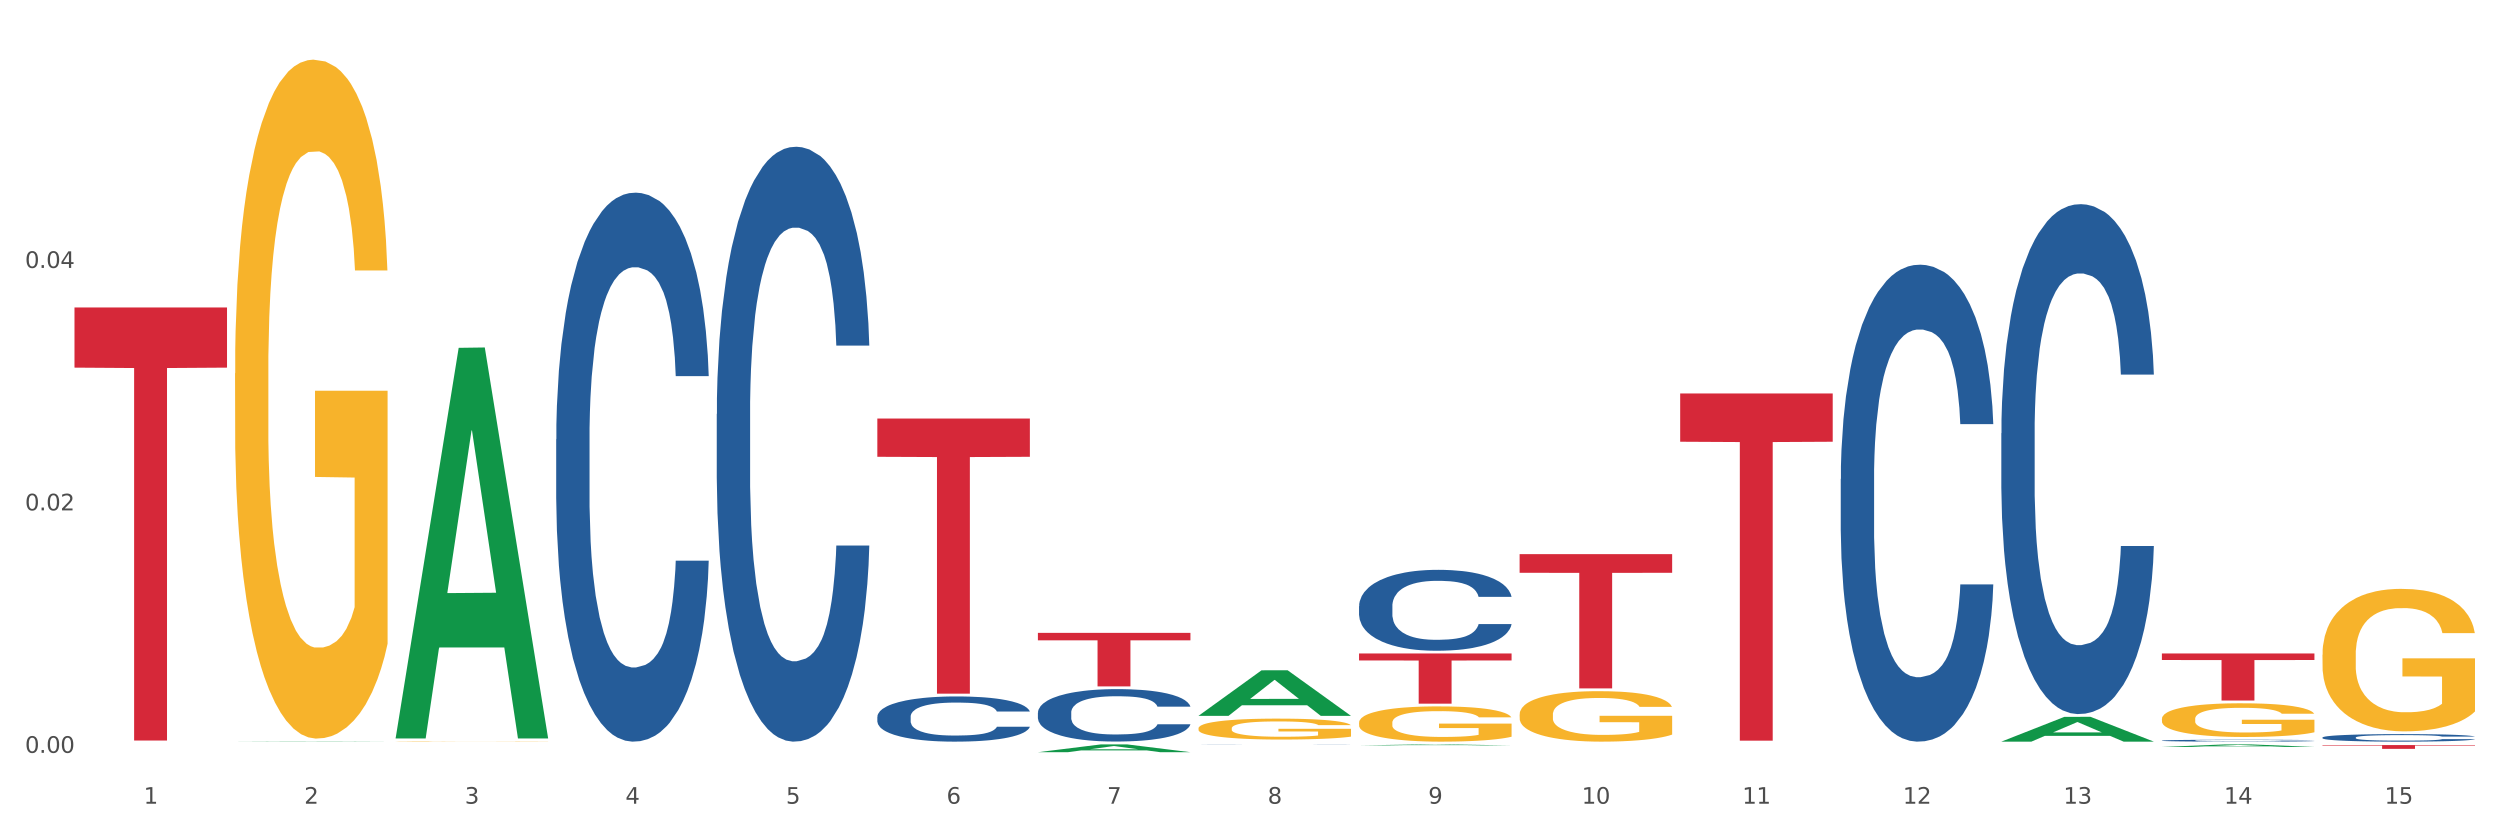 <?xml version="1.0" encoding="utf-8" standalone="no"?>
<!DOCTYPE svg PUBLIC "-//W3C//DTD SVG 1.1//EN"
  "http://www.w3.org/Graphics/SVG/1.1/DTD/svg11.dtd">
<svg xmlns:xlink="http://www.w3.org/1999/xlink" width="1080pt" height="360pt" viewBox="0 0 1080 360" xmlns="http://www.w3.org/2000/svg" version="1.1">
 <rect x="0" y="0" width="1080" height="360" fill="#333333" stroke="none"/>
 <defs>
  <style type="text/css">*{stroke-linejoin: round; stroke-linecap: butt}</style>
 </defs>
 <g id="figure_1">
  <g id="patch_1">
   <path d="M 0 360 
L 1080 360 
L 1080 0 
L 0 0 
z
" style="fill: #ffffff; stroke: #ffffff; stroke-linejoin: miter"/>
  </g>
  <g id="axes_1">
   <g id="matplotlib.axis_1">
    <g id="xtick_1">
     <g id="text_1">
      <!-- 1 -->
      <g style="fill: #4d4d4d" transform="translate(62.07 347.204) scale(0.096 -0.096)">
       <defs>
        <path id="DejaVuSans-31" d="M 794 531 
L 1825 531 
L 1825 4091 
L 703 3866 
L 703 4441 
L 1819 4666 
L 2450 4666 
L 2450 531 
L 3481 531 
L 3481 0 
L 794 0 
L 794 531 
z
" transform="scale(0.016)"/>
       </defs>
       <use xlink:href="#DejaVuSans-31"/>
      </g>
     </g>
    </g>
    <g id="xtick_2">
     <g id="text_2">
      <!-- 2 -->
      <g style="fill: #4d4d4d" transform="translate(131.436 347.204) scale(0.096 -0.096)">
       <defs>
        <path id="DejaVuSans-32" d="M 1228 531 
L 3431 531 
L 3431 0 
L 469 0 
L 469 531 
Q 828 903 1448 1529 
Q 2069 2156 2228 2338 
Q 2531 2678 2651 2914 
Q 2772 3150 2772 3378 
Q 2772 3750 2511 3984 
Q 2250 4219 1831 4219 
Q 1534 4219 1204 4116 
Q 875 4013 500 3803 
L 500 4441 
Q 881 4594 1212 4672 
Q 1544 4750 1819 4750 
Q 2544 4750 2975 4387 
Q 3406 4025 3406 3419 
Q 3406 3131 3298 2873 
Q 3191 2616 2906 2266 
Q 2828 2175 2409 1742 
Q 1991 1309 1228 531 
z
" transform="scale(0.016)"/>
       </defs>
       <use xlink:href="#DejaVuSans-32"/>
      </g>
     </g>
    </g>
    <g id="xtick_3">
     <g id="text_3">
      <!-- 3 -->
      <g style="fill: #4d4d4d" transform="translate(200.802 347.204) scale(0.096 -0.096)">
       <defs>
        <path id="DejaVuSans-33" d="M 2597 2516 
Q 3050 2419 3304 2112 
Q 3559 1806 3559 1356 
Q 3559 666 3084 287 
Q 2609 -91 1734 -91 
Q 1441 -91 1130 -33 
Q 819 25 488 141 
L 488 750 
Q 750 597 1062 519 
Q 1375 441 1716 441 
Q 2309 441 2620 675 
Q 2931 909 2931 1356 
Q 2931 1769 2642 2001 
Q 2353 2234 1838 2234 
L 1294 2234 
L 1294 2753 
L 1863 2753 
Q 2328 2753 2575 2939 
Q 2822 3125 2822 3475 
Q 2822 3834 2567 4026 
Q 2313 4219 1838 4219 
Q 1578 4219 1281 4162 
Q 984 4106 628 3988 
L 628 4550 
Q 988 4650 1302 4700 
Q 1616 4750 1894 4750 
Q 2613 4750 3031 4423 
Q 3450 4097 3450 3541 
Q 3450 3153 3228 2886 
Q 3006 2619 2597 2516 
z
" transform="scale(0.016)"/>
       </defs>
       <use xlink:href="#DejaVuSans-33"/>
      </g>
     </g>
    </g>
    <g id="xtick_4">
     <g id="text_4">
      <!-- 4 -->
      <g style="fill: #4d4d4d" transform="translate(270.169 347.204) scale(0.096 -0.096)">
       <defs>
        <path id="DejaVuSans-34" d="M 2419 4116 
L 825 1625 
L 2419 1625 
L 2419 4116 
z
M 2253 4666 
L 3047 4666 
L 3047 1625 
L 3713 1625 
L 3713 1100 
L 3047 1100 
L 3047 0 
L 2419 0 
L 2419 1100 
L 313 1100 
L 313 1709 
L 2253 4666 
z
" transform="scale(0.016)"/>
       </defs>
       <use xlink:href="#DejaVuSans-34"/>
      </g>
     </g>
    </g>
    <g id="xtick_5">
     <g id="text_5">
      <!-- 5 -->
      <g style="fill: #4d4d4d" transform="translate(339.535 347.204) scale(0.096 -0.096)">
       <defs>
        <path id="DejaVuSans-35" d="M 691 4666 
L 3169 4666 
L 3169 4134 
L 1269 4134 
L 1269 2991 
Q 1406 3038 1543 3061 
Q 1681 3084 1819 3084 
Q 2600 3084 3056 2656 
Q 3513 2228 3513 1497 
Q 3513 744 3044 326 
Q 2575 -91 1722 -91 
Q 1428 -91 1123 -41 
Q 819 9 494 109 
L 494 744 
Q 775 591 1075 516 
Q 1375 441 1709 441 
Q 2250 441 2565 725 
Q 2881 1009 2881 1497 
Q 2881 1984 2565 2268 
Q 2250 2553 1709 2553 
Q 1456 2553 1204 2497 
Q 953 2441 691 2322 
L 691 4666 
z
" transform="scale(0.016)"/>
       </defs>
       <use xlink:href="#DejaVuSans-35"/>
      </g>
     </g>
    </g>
    <g id="xtick_6">
     <g id="text_6">
      <!-- 6 -->
      <g style="fill: #4d4d4d" transform="translate(408.901 347.204) scale(0.096 -0.096)">
       <defs>
        <path id="DejaVuSans-36" d="M 2113 2584 
Q 1688 2584 1439 2293 
Q 1191 2003 1191 1497 
Q 1191 994 1439 701 
Q 1688 409 2113 409 
Q 2538 409 2786 701 
Q 3034 994 3034 1497 
Q 3034 2003 2786 2293 
Q 2538 2584 2113 2584 
z
M 3366 4563 
L 3366 3988 
Q 3128 4100 2886 4159 
Q 2644 4219 2406 4219 
Q 1781 4219 1451 3797 
Q 1122 3375 1075 2522 
Q 1259 2794 1537 2939 
Q 1816 3084 2150 3084 
Q 2853 3084 3261 2657 
Q 3669 2231 3669 1497 
Q 3669 778 3244 343 
Q 2819 -91 2113 -91 
Q 1303 -91 875 529 
Q 447 1150 447 2328 
Q 447 3434 972 4092 
Q 1497 4750 2381 4750 
Q 2619 4750 2861 4703 
Q 3103 4656 3366 4563 
z
" transform="scale(0.016)"/>
       </defs>
       <use xlink:href="#DejaVuSans-36"/>
      </g>
     </g>
    </g>
    <g id="xtick_7">
     <g id="text_7">
      <!-- 7 -->
      <g style="fill: #4d4d4d" transform="translate(478.267 347.204) scale(0.096 -0.096)">
       <defs>
        <path id="DejaVuSans-37" d="M 525 4666 
L 3525 4666 
L 3525 4397 
L 1831 0 
L 1172 0 
L 2766 4134 
L 525 4134 
L 525 4666 
z
" transform="scale(0.016)"/>
       </defs>
       <use xlink:href="#DejaVuSans-37"/>
      </g>
     </g>
    </g>
    <g id="xtick_8">
     <g id="text_8">
      <!-- 8 -->
      <g style="fill: #4d4d4d" transform="translate(547.634 347.204) scale(0.096 -0.096)">
       <defs>
        <path id="DejaVuSans-38" d="M 2034 2216 
Q 1584 2216 1326 1975 
Q 1069 1734 1069 1313 
Q 1069 891 1326 650 
Q 1584 409 2034 409 
Q 2484 409 2743 651 
Q 3003 894 3003 1313 
Q 3003 1734 2745 1975 
Q 2488 2216 2034 2216 
z
M 1403 2484 
Q 997 2584 770 2862 
Q 544 3141 544 3541 
Q 544 4100 942 4425 
Q 1341 4750 2034 4750 
Q 2731 4750 3128 4425 
Q 3525 4100 3525 3541 
Q 3525 3141 3298 2862 
Q 3072 2584 2669 2484 
Q 3125 2378 3379 2068 
Q 3634 1759 3634 1313 
Q 3634 634 3220 271 
Q 2806 -91 2034 -91 
Q 1263 -91 848 271 
Q 434 634 434 1313 
Q 434 1759 690 2068 
Q 947 2378 1403 2484 
z
M 1172 3481 
Q 1172 3119 1398 2916 
Q 1625 2713 2034 2713 
Q 2441 2713 2670 2916 
Q 2900 3119 2900 3481 
Q 2900 3844 2670 4047 
Q 2441 4250 2034 4250 
Q 1625 4250 1398 4047 
Q 1172 3844 1172 3481 
z
" transform="scale(0.016)"/>
       </defs>
       <use xlink:href="#DejaVuSans-38"/>
      </g>
     </g>
    </g>
    <g id="xtick_9">
     <g id="text_9">
      <!-- 9 -->
      <g style="fill: #4d4d4d" transform="translate(617 347.204) scale(0.096 -0.096)">
       <defs>
        <path id="DejaVuSans-39" d="M 703 97 
L 703 672 
Q 941 559 1184 500 
Q 1428 441 1663 441 
Q 2288 441 2617 861 
Q 2947 1281 2994 2138 
Q 2813 1869 2534 1725 
Q 2256 1581 1919 1581 
Q 1219 1581 811 2004 
Q 403 2428 403 3163 
Q 403 3881 828 4315 
Q 1253 4750 1959 4750 
Q 2769 4750 3195 4129 
Q 3622 3509 3622 2328 
Q 3622 1225 3098 567 
Q 2575 -91 1691 -91 
Q 1453 -91 1209 -44 
Q 966 3 703 97 
z
M 1959 2075 
Q 2384 2075 2632 2365 
Q 2881 2656 2881 3163 
Q 2881 3666 2632 3958 
Q 2384 4250 1959 4250 
Q 1534 4250 1286 3958 
Q 1038 3666 1038 3163 
Q 1038 2656 1286 2365 
Q 1534 2075 1959 2075 
z
" transform="scale(0.016)"/>
       </defs>
       <use xlink:href="#DejaVuSans-39"/>
      </g>
     </g>
    </g>
    <g id="xtick_10">
     <g id="text_10">
      <!-- 10 -->
      <g style="fill: #4d4d4d" transform="translate(683.312 347.204) scale(0.096 -0.096)">
       <defs>
        <path id="DejaVuSans-30" d="M 2034 4250 
Q 1547 4250 1301 3770 
Q 1056 3291 1056 2328 
Q 1056 1369 1301 889 
Q 1547 409 2034 409 
Q 2525 409 2770 889 
Q 3016 1369 3016 2328 
Q 3016 3291 2770 3770 
Q 2525 4250 2034 4250 
z
M 2034 4750 
Q 2819 4750 3233 4129 
Q 3647 3509 3647 2328 
Q 3647 1150 3233 529 
Q 2819 -91 2034 -91 
Q 1250 -91 836 529 
Q 422 1150 422 2328 
Q 422 3509 836 4129 
Q 1250 4750 2034 4750 
z
" transform="scale(0.016)"/>
       </defs>
       <use xlink:href="#DejaVuSans-31"/>
       <use xlink:href="#DejaVuSans-30" transform="translate(63.623 0)"/>
      </g>
     </g>
    </g>
    <g id="xtick_11">
     <g id="text_11">
      <!-- 11 -->
      <g style="fill: #4d4d4d" transform="translate(752.678 347.204) scale(0.096 -0.096)">
       <use xlink:href="#DejaVuSans-31"/>
       <use xlink:href="#DejaVuSans-31" transform="translate(63.623 0)"/>
      </g>
     </g>
    </g>
    <g id="xtick_12">
     <g id="text_12">
      <!-- 12 -->
      <g style="fill: #4d4d4d" transform="translate(822.044 347.204) scale(0.096 -0.096)">
       <use xlink:href="#DejaVuSans-31"/>
       <use xlink:href="#DejaVuSans-32" transform="translate(63.623 0)"/>
      </g>
     </g>
    </g>
    <g id="xtick_13">
     <g id="text_13">
      <!-- 13 -->
      <g style="fill: #4d4d4d" transform="translate(891.411 347.204) scale(0.096 -0.096)">
       <use xlink:href="#DejaVuSans-31"/>
       <use xlink:href="#DejaVuSans-33" transform="translate(63.623 0)"/>
      </g>
     </g>
    </g>
    <g id="xtick_14">
     <g id="text_14">
      <!-- 14 -->
      <g style="fill: #4d4d4d" transform="translate(960.777 347.204) scale(0.096 -0.096)">
       <use xlink:href="#DejaVuSans-31"/>
       <use xlink:href="#DejaVuSans-34" transform="translate(63.623 0)"/>
      </g>
     </g>
    </g>
    <g id="xtick_15">
     <g id="text_15">
      <!-- 15 -->
      <g style="fill: #4d4d4d" transform="translate(1030.143 347.204) scale(0.096 -0.096)">
       <use xlink:href="#DejaVuSans-31"/>
       <use xlink:href="#DejaVuSans-35" transform="translate(63.623 0)"/>
      </g>
     </g>
    </g>
    <g id="xtick_16"/>
    <g id="xtick_17"/>
    <g id="xtick_18"/>
    <g id="xtick_19"/>
    <g id="xtick_20"/>
    <g id="xtick_21"/>
    <g id="xtick_22"/>
    <g id="xtick_23"/>
    <g id="xtick_24"/>
    <g id="xtick_25"/>
    <g id="xtick_26"/>
    <g id="xtick_27"/>
    <g id="xtick_28"/>
    <g id="xtick_29"/>
   </g>
   <g id="matplotlib.axis_2">
    <g id="ytick_1">
     <g id="text_16">
      <!-- 0.00 -->
      <g style="fill: #4d4d4d" transform="translate(10.8 325.223) scale(0.096 -0.096)">
       <defs>
        <path id="DejaVuSans-2e" d="M 684 794 
L 1344 794 
L 1344 0 
L 684 0 
L 684 794 
z
" transform="scale(0.016)"/>
       </defs>
       <use xlink:href="#DejaVuSans-30"/>
       <use xlink:href="#DejaVuSans-2e" transform="translate(63.623 0)"/>
       <use xlink:href="#DejaVuSans-30" transform="translate(95.41 0)"/>
       <use xlink:href="#DejaVuSans-30" transform="translate(159.033 0)"/>
      </g>
     </g>
    </g>
    <g id="ytick_2">
     <g id="text_17">
      <!-- 0.02 -->
      <g style="fill: #4d4d4d" transform="translate(10.8 220.484) scale(0.096 -0.096)">
       <use xlink:href="#DejaVuSans-30"/>
       <use xlink:href="#DejaVuSans-2e" transform="translate(63.623 0)"/>
       <use xlink:href="#DejaVuSans-30" transform="translate(95.41 0)"/>
       <use xlink:href="#DejaVuSans-32" transform="translate(159.033 0)"/>
      </g>
     </g>
    </g>
    <g id="ytick_3">
     <g id="text_18">
      <!-- 0.04 -->
      <g style="fill: #4d4d4d" transform="translate(10.8 115.745) scale(0.096 -0.096)">
       <use xlink:href="#DejaVuSans-30"/>
       <use xlink:href="#DejaVuSans-2e" transform="translate(63.623 0)"/>
       <use xlink:href="#DejaVuSans-30" transform="translate(95.41 0)"/>
       <use xlink:href="#DejaVuSans-34" transform="translate(159.033 0)"/>
      </g>
     </g>
    </g>
    <g id="ytick_4"/>
    <g id="ytick_5"/>
    <g id="ytick_6"/>
   </g>
   <g id="PolyCollection_1">
    <path d="M 101.541 320.393 
L 101.609 320.392 
L 128.784 320.26 
L 140.061 320.26 
L 167.439 320.393 
L 154.395 320.393 
L 148.485 320.362 
L 120.427 320.362 
L 120.224 320.362 
L 114.517 320.393 
L 101.541 320.393 
L 101.541 320.393 
L 123.96 320.343 
L 144.952 320.343 
L 134.558 320.288 
L 134.422 320.288 
L 134.286 320.288 
L 123.892 320.343 
L 123.96 320.343 
L 101.541 320.393 
z
" clip-path="url(#pc3a97c77c7)" style="fill: #109648"/>
    <path d="M 933.936 282.302 
L 999.834 282.302 
L 999.834 285.128 
L 973.912 285.147 
L 973.912 302.634 
L 959.702 302.634 
L 959.702 285.147 
L 933.936 285.128 
L 933.936 282.322 
L 933.936 282.302 
z
" clip-path="url(#pc3a97c77c7)" style="fill: #d62839"/>
    <path d="M 725.837 169.987 
L 791.735 169.987 
L 791.735 190.829 
L 765.813 190.97 
L 765.813 319.971 
L 751.603 319.971 
L 751.603 190.97 
L 725.837 190.829 
L 725.837 170.127 
L 725.837 169.987 
z
" clip-path="url(#pc3a97c77c7)" style="fill: #d62839"/>
    <path d="M 656.471 239.373 
L 722.369 239.373 
L 722.369 247.437 
L 696.447 247.492 
L 696.447 297.402 
L 682.237 297.402 
L 682.237 247.492 
L 656.471 247.437 
L 656.471 239.428 
L 656.471 239.373 
z
" clip-path="url(#pc3a97c77c7)" style="fill: #d62839"/>
    <path d="M 587.105 282.308 
L 653.003 282.308 
L 653.003 285.32 
L 627.081 285.341 
L 627.081 303.982 
L 612.871 303.982 
L 612.871 285.341 
L 587.105 285.32 
L 587.105 282.329 
L 587.105 282.308 
z
" clip-path="url(#pc3a97c77c7)" style="fill: #d62839"/>
    <path d="M 448.372 273.399 
L 514.27 273.399 
L 514.27 276.611 
L 488.348 276.633 
L 488.348 296.515 
L 474.138 296.515 
L 474.138 276.633 
L 448.372 276.611 
L 448.372 273.421 
L 448.372 273.399 
z
" clip-path="url(#pc3a97c77c7)" style="fill: #d62839"/>
    <path d="M 379.006 180.819 
L 444.904 180.819 
L 444.904 197.336 
L 418.982 197.447 
L 418.982 299.676 
L 404.772 299.676 
L 404.772 197.447 
L 379.006 197.336 
L 379.006 180.93 
L 379.006 180.819 
z
" clip-path="url(#pc3a97c77c7)" style="fill: #d62839"/>
    <path d="M 240.274 189.788 
L 240.352 189.571 
L 240.352 183.507 
L 240.585 175.276 
L 241.442 160.115 
L 242.533 148.635 
L 244.402 135.207 
L 245.415 129.575 
L 246.739 123.294 
L 249.465 113.114 
L 252.581 104.451 
L 254.762 99.686 
L 256.398 96.653 
L 260.059 91.239 
L 262.162 88.856 
L 264.343 86.907 
L 266.212 85.607 
L 269.328 84.091 
L 271.821 83.441 
L 274.703 83.225 
L 277.117 83.441 
L 280.311 84.308 
L 284.985 86.907 
L 286.776 88.423 
L 289.191 91.022 
L 291.683 94.487 
L 293.709 97.953 
L 296.045 102.935 
L 298.46 109.432 
L 300.797 117.663 
L 302.433 125.244 
L 303.757 133.257 
L 304.925 143.004 
L 305.782 153.617 
L 306.172 162.497 
L 291.917 162.497 
L 291.528 154.483 
L 290.749 145.82 
L 289.97 139.972 
L 289.113 135.207 
L 287.789 129.792 
L 286.62 126.326 
L 284.673 122.211 
L 282.881 119.612 
L 281.401 118.096 
L 279.61 116.796 
L 275.793 115.497 
L 273.067 115.497 
L 271.353 115.93 
L 269.25 117.013 
L 267.458 118.529 
L 265.355 121.128 
L 263.72 123.944 
L 262.084 127.626 
L 261.149 130.225 
L 259.747 134.99 
L 258.812 138.889 
L 257.566 145.603 
L 256.865 150.368 
L 255.619 162.714 
L 255.073 171.811 
L 254.84 178.092 
L 254.684 185.023 
L 254.684 218.811 
L 255.151 233.973 
L 255.541 240.47 
L 256.164 247.835 
L 257.332 257.365 
L 259.046 266.678 
L 260.838 273.392 
L 262.318 277.508 
L 263.72 280.54 
L 265.122 282.922 
L 266.835 285.088 
L 268.237 286.388 
L 270.341 287.687 
L 272.833 288.337 
L 274.78 288.337 
L 278.753 287.254 
L 280.545 286.171 
L 282.258 284.655 
L 284.128 282.273 
L 285.608 279.674 
L 286.465 277.724 
L 287.867 273.609 
L 288.957 269.277 
L 289.892 264.296 
L 290.515 259.964 
L 291.216 253.466 
L 291.761 246.102 
L 291.917 242.203 
L 306.172 242.203 
L 305.86 250 
L 305.315 257.581 
L 304.224 267.761 
L 303.367 273.609 
L 302.043 280.757 
L 300.641 286.821 
L 298.694 293.535 
L 296.902 298.517 
L 295.033 302.849 
L 293.008 306.748 
L 289.347 312.162 
L 288.022 313.678 
L 285.218 316.278 
L 283.037 317.794 
L 279.844 319.31 
L 276.572 320.176 
L 273.145 320.393 
L 270.107 319.96 
L 266.757 318.66 
L 264.654 317.361 
L 262.318 315.411 
L 259.591 312.379 
L 257.021 308.697 
L 254.606 304.365 
L 252.347 299.383 
L 250.244 293.752 
L 247.518 284.439 
L 245.493 275.342 
L 244.013 266.895 
L 243 259.747 
L 241.987 250.65 
L 241.442 244.369 
L 240.585 229.208 
L 240.274 215.129 
L 240.274 189.788 
z
" clip-path="url(#pc3a97c77c7)" style="fill: #255c99"/>
    <path d="M 309.64 178.869 
L 309.718 178.634 
L 309.718 172.062 
L 309.951 163.144 
L 310.808 146.715 
L 311.899 134.276 
L 313.768 119.724 
L 314.781 113.622 
L 316.105 106.816 
L 318.831 95.785 
L 321.947 86.397 
L 324.128 81.233 
L 325.764 77.948 
L 329.425 72.08 
L 331.528 69.498 
L 333.709 67.386 
L 335.578 65.978 
L 338.694 64.335 
L 341.187 63.631 
L 344.069 63.396 
L 346.484 63.631 
L 349.677 64.57 
L 354.351 67.386 
L 356.142 69.029 
L 358.557 71.845 
L 361.05 75.601 
L 363.075 79.356 
L 365.412 84.754 
L 367.826 91.795 
L 370.163 100.714 
L 371.799 108.928 
L 373.123 117.612 
L 374.291 128.173 
L 375.148 139.674 
L 375.538 149.296 
L 361.283 149.296 
L 360.894 140.613 
L 360.115 131.225 
L 359.336 124.888 
L 358.479 119.724 
L 357.155 113.857 
L 355.987 110.102 
L 354.039 105.642 
L 352.248 102.826 
L 350.768 101.183 
L 348.976 99.775 
L 345.159 98.367 
L 342.433 98.367 
L 340.719 98.836 
L 338.616 100.009 
L 336.825 101.652 
L 334.722 104.469 
L 333.086 107.52 
L 331.45 111.51 
L 330.515 114.326 
L 329.113 119.49 
L 328.179 123.714 
L 326.932 130.99 
L 326.231 136.153 
L 324.985 149.531 
L 324.44 159.389 
L 324.206 166.195 
L 324.05 173.705 
L 324.05 210.319 
L 324.518 226.748 
L 324.907 233.789 
L 325.53 241.768 
L 326.699 252.095 
L 328.412 262.187 
L 330.204 269.463 
L 331.684 273.922 
L 333.086 277.208 
L 334.488 279.79 
L 336.202 282.137 
L 337.604 283.545 
L 339.707 284.953 
L 342.199 285.657 
L 344.147 285.657 
L 348.119 284.484 
L 349.911 283.31 
L 351.624 281.667 
L 353.494 279.086 
L 354.974 276.269 
L 355.831 274.157 
L 357.233 269.698 
L 358.323 265.004 
L 359.258 259.606 
L 359.881 254.912 
L 360.582 247.871 
L 361.127 239.891 
L 361.283 235.666 
L 375.538 235.666 
L 375.226 244.115 
L 374.681 252.33 
L 373.59 263.361 
L 372.734 269.698 
L 371.409 277.443 
L 370.007 284.014 
L 368.06 291.29 
L 366.268 296.688 
L 364.399 301.382 
L 362.374 305.607 
L 358.713 311.474 
L 357.389 313.117 
L 354.584 315.934 
L 352.403 317.576 
L 349.21 319.219 
L 345.938 320.158 
L 342.511 320.393 
L 339.473 319.923 
L 336.124 318.515 
L 334.021 317.107 
L 331.684 314.995 
L 328.957 311.709 
L 326.387 307.719 
L 323.972 303.025 
L 321.713 297.627 
L 319.61 291.525 
L 316.884 281.433 
L 314.859 271.575 
L 313.379 262.422 
L 312.366 254.677 
L 311.354 244.819 
L 310.808 238.013 
L 309.951 221.584 
L 309.64 206.329 
L 309.64 178.869 
z
" clip-path="url(#pc3a97c77c7)" style="fill: #255c99"/>
    <path d="M 379.006 309.636 
L 379.084 309.618 
L 379.084 309.119 
L 379.318 308.441 
L 380.175 307.192 
L 381.265 306.247 
L 383.134 305.141 
L 384.147 304.677 
L 385.471 304.16 
L 388.198 303.321 
L 391.313 302.608 
L 393.494 302.215 
L 395.13 301.966 
L 398.791 301.52 
L 400.894 301.323 
L 403.075 301.163 
L 404.945 301.056 
L 408.06 300.931 
L 410.553 300.878 
L 413.435 300.86 
L 415.85 300.878 
L 419.043 300.949 
L 423.717 301.163 
L 425.509 301.288 
L 427.923 301.502 
L 430.416 301.787 
L 432.441 302.073 
L 434.778 302.483 
L 437.193 303.018 
L 439.529 303.696 
L 441.165 304.32 
L 442.489 304.98 
L 443.658 305.783 
L 444.515 306.657 
L 444.904 307.389 
L 430.65 307.389 
L 430.26 306.729 
L 429.481 306.015 
L 428.702 305.533 
L 427.845 305.141 
L 426.521 304.695 
L 425.353 304.41 
L 423.405 304.071 
L 421.614 303.857 
L 420.134 303.732 
L 418.342 303.625 
L 414.526 303.518 
L 411.799 303.518 
L 410.086 303.553 
L 407.982 303.643 
L 406.191 303.767 
L 404.088 303.981 
L 402.452 304.213 
L 400.816 304.517 
L 399.882 304.731 
L 398.479 305.123 
L 397.545 305.444 
L 396.298 305.997 
L 395.597 306.39 
L 394.351 307.406 
L 393.806 308.156 
L 393.572 308.673 
L 393.416 309.244 
L 393.416 312.027 
L 393.884 313.275 
L 394.273 313.81 
L 394.896 314.417 
L 396.065 315.202 
L 397.778 315.969 
L 399.57 316.522 
L 401.05 316.861 
L 402.452 317.111 
L 403.854 317.307 
L 405.568 317.485 
L 406.97 317.592 
L 409.073 317.699 
L 411.566 317.753 
L 413.513 317.753 
L 417.485 317.664 
L 419.277 317.574 
L 420.991 317.449 
L 422.86 317.253 
L 424.34 317.039 
L 425.197 316.879 
L 426.599 316.54 
L 427.69 316.183 
L 428.624 315.773 
L 429.247 315.416 
L 429.948 314.881 
L 430.494 314.274 
L 430.65 313.953 
L 444.904 313.953 
L 444.592 314.595 
L 444.047 315.22 
L 442.957 316.058 
L 442.1 316.54 
L 440.776 317.128 
L 439.374 317.628 
L 437.426 318.181 
L 435.635 318.591 
L 433.765 318.948 
L 431.74 319.269 
L 428.079 319.715 
L 426.755 319.84 
L 423.951 320.054 
L 421.77 320.179 
L 418.576 320.304 
L 415.304 320.375 
L 411.877 320.393 
L 408.839 320.357 
L 405.49 320.25 
L 403.387 320.143 
L 401.05 319.983 
L 398.324 319.733 
L 395.753 319.43 
L 393.339 319.073 
L 391.08 318.663 
L 388.976 318.199 
L 386.25 317.432 
L 384.225 316.682 
L 382.745 315.987 
L 381.732 315.398 
L 380.72 314.649 
L 380.175 314.132 
L 379.318 312.883 
L 379.006 311.723 
L 379.006 309.636 
z
" clip-path="url(#pc3a97c77c7)" style="fill: #255c99"/>
    <path d="M 101.541 161.301 
L 101.619 161.033 
L 101.619 151.39 
L 101.775 143.086 
L 102.553 122.996 
L 103.72 106.388 
L 104.575 97.548 
L 105.431 90.316 
L 106.443 83.084 
L 107.688 75.583 
L 109.944 64.601 
L 111.344 58.975 
L 113.056 53.082 
L 116.168 44.51 
L 118.424 39.689 
L 120.758 35.671 
L 124.57 30.849 
L 127.06 28.706 
L 129.705 27.099 
L 132.895 26.027 
L 135.307 25.759 
L 140.598 26.563 
L 145.11 28.974 
L 147.289 30.849 
L 150.089 34.063 
L 151.568 36.206 
L 153.979 40.492 
L 156.469 46.118 
L 158.181 50.939 
L 160.748 60.047 
L 162.693 69.154 
L 164.483 80.405 
L 165.416 88.173 
L 166.117 95.406 
L 166.739 103.709 
L 167.361 116.835 
L 153.357 116.835 
L 152.812 107.46 
L 151.957 98.62 
L 150.712 90.048 
L 149.623 84.691 
L 147.755 77.994 
L 146.044 73.708 
L 144.254 70.494 
L 142.076 67.815 
L 140.364 66.476 
L 137.952 65.404 
L 133.206 65.672 
L 130.017 67.815 
L 127.838 70.494 
L 126.438 72.904 
L 125.193 75.583 
L 123.792 79.333 
L 122.159 84.959 
L 120.992 90.048 
L 119.825 96.477 
L 118.891 102.906 
L 118.035 110.406 
L 117.335 118.442 
L 116.79 126.746 
L 116.324 136.925 
L 115.935 153.801 
L 115.935 190.499 
L 116.09 198.803 
L 116.479 209.786 
L 116.946 218.09 
L 117.724 228.001 
L 118.424 234.698 
L 119.747 244.341 
L 121.225 252.377 
L 122.392 257.466 
L 123.559 261.752 
L 125.582 267.645 
L 127.838 272.467 
L 129.783 275.414 
L 132.428 278.092 
L 134.218 279.164 
L 135.774 279.7 
L 139.586 279.7 
L 142.309 278.896 
L 145.343 277.021 
L 147.678 274.61 
L 149.623 271.663 
L 151.801 266.842 
L 153.201 262.288 
L 153.201 206.303 
L 136.085 206.036 
L 136.085 168.802 
L 167.439 168.802 
L 167.439 278.092 
L 166.117 283.718 
L 164.638 288.807 
L 163.082 293.361 
L 160.748 298.986 
L 157.947 304.344 
L 155.458 308.094 
L 152.812 311.308 
L 149.7 314.255 
L 145.655 316.933 
L 143.165 318.005 
L 140.053 318.808 
L 136.396 319.076 
L 133.206 318.541 
L 130.094 317.201 
L 126.827 314.79 
L 123.637 311.308 
L 121.225 307.826 
L 118.813 303.54 
L 116.246 297.915 
L 114.223 292.557 
L 112.667 287.736 
L 110.955 281.575 
L 109.088 273.539 
L 107.688 266.306 
L 106.443 258.806 
L 105.12 249.162 
L 104.186 240.859 
L 103.253 230.412 
L 102.708 222.643 
L 102.086 210.589 
L 101.619 193.714 
L 101.541 161.301 
z
" clip-path="url(#pc3a97c77c7)" style="fill: #f7b32b"/>
    <path d="M 1003.302 318.596 
L 1003.38 318.593 
L 1003.38 318.51 
L 1003.614 318.397 
L 1004.47 318.188 
L 1005.561 318.03 
L 1007.43 317.845 
L 1008.443 317.768 
L 1009.767 317.681 
L 1012.494 317.541 
L 1015.609 317.422 
L 1017.79 317.357 
L 1019.426 317.315 
L 1023.087 317.24 
L 1025.19 317.208 
L 1027.371 317.181 
L 1029.241 317.163 
L 1032.356 317.142 
L 1034.849 317.133 
L 1037.731 317.13 
L 1040.146 317.133 
L 1043.339 317.145 
L 1048.013 317.181 
L 1049.805 317.202 
L 1052.219 317.237 
L 1054.712 317.285 
L 1056.737 317.333 
L 1059.074 317.401 
L 1061.489 317.491 
L 1063.825 317.604 
L 1065.461 317.708 
L 1066.785 317.818 
L 1067.954 317.953 
L 1068.811 318.099 
L 1069.2 318.221 
L 1054.945 318.221 
L 1054.556 318.11 
L 1053.777 317.991 
L 1052.998 317.911 
L 1052.141 317.845 
L 1050.817 317.771 
L 1049.649 317.723 
L 1047.701 317.667 
L 1045.91 317.631 
L 1044.43 317.61 
L 1042.638 317.592 
L 1038.822 317.574 
L 1036.095 317.574 
L 1034.382 317.58 
L 1032.278 317.595 
L 1030.487 317.616 
L 1028.384 317.652 
L 1026.748 317.69 
L 1025.112 317.741 
L 1024.178 317.777 
L 1022.775 317.842 
L 1021.841 317.896 
L 1020.594 317.988 
L 1019.893 318.054 
L 1018.647 318.224 
L 1018.102 318.349 
L 1017.868 318.435 
L 1017.712 318.531 
L 1017.712 318.995 
L 1018.18 319.204 
L 1018.569 319.293 
L 1019.192 319.395 
L 1020.361 319.526 
L 1022.074 319.654 
L 1023.866 319.746 
L 1025.346 319.803 
L 1026.748 319.845 
L 1028.15 319.877 
L 1029.864 319.907 
L 1031.266 319.925 
L 1033.369 319.943 
L 1035.862 319.952 
L 1037.809 319.952 
L 1041.781 319.937 
L 1043.573 319.922 
L 1045.287 319.901 
L 1047.156 319.868 
L 1048.636 319.833 
L 1049.493 319.806 
L 1050.895 319.749 
L 1051.986 319.69 
L 1052.92 319.621 
L 1053.543 319.562 
L 1054.244 319.472 
L 1054.79 319.371 
L 1054.945 319.317 
L 1069.2 319.317 
L 1068.888 319.424 
L 1068.343 319.529 
L 1067.253 319.669 
L 1066.396 319.749 
L 1065.072 319.848 
L 1063.67 319.931 
L 1061.722 320.023 
L 1059.931 320.092 
L 1058.061 320.151 
L 1056.036 320.205 
L 1052.375 320.28 
L 1051.051 320.3 
L 1048.247 320.336 
L 1046.066 320.357 
L 1042.872 320.378 
L 1039.6 320.39 
L 1036.173 320.393 
L 1033.135 320.387 
L 1029.786 320.369 
L 1027.683 320.351 
L 1025.346 320.324 
L 1022.62 320.283 
L 1020.049 320.232 
L 1017.634 320.172 
L 1015.376 320.104 
L 1013.272 320.026 
L 1010.546 319.898 
L 1008.521 319.773 
L 1007.041 319.657 
L 1006.028 319.559 
L 1005.016 319.433 
L 1004.47 319.347 
L 1003.614 319.138 
L 1003.302 318.945 
L 1003.302 318.596 
z
" clip-path="url(#pc3a97c77c7)" style="fill: #255c99"/>
    <path d="M 933.936 319.936 
L 934.014 319.935 
L 934.014 319.914 
L 934.247 319.885 
L 935.104 319.832 
L 936.195 319.791 
L 938.064 319.744 
L 939.077 319.725 
L 940.401 319.703 
L 943.127 319.667 
L 946.243 319.637 
L 948.424 319.62 
L 950.06 319.609 
L 953.721 319.591 
L 955.824 319.582 
L 958.005 319.575 
L 959.874 319.571 
L 962.99 319.565 
L 965.483 319.563 
L 968.365 319.562 
L 970.779 319.563 
L 973.973 319.566 
L 978.647 319.575 
L 980.438 319.581 
L 982.853 319.59 
L 985.346 319.602 
L 987.371 319.614 
L 989.708 319.631 
L 992.122 319.654 
L 994.459 319.683 
L 996.095 319.71 
L 997.419 319.738 
L 998.587 319.772 
L 999.444 319.809 
L 999.834 319.84 
L 985.579 319.84 
L 985.19 319.812 
L 984.411 319.782 
L 983.632 319.761 
L 982.775 319.744 
L 981.451 319.725 
L 980.283 319.713 
L 978.335 319.699 
L 976.544 319.69 
L 975.064 319.685 
L 973.272 319.68 
L 969.455 319.675 
L 966.729 319.675 
L 965.015 319.677 
L 962.912 319.681 
L 961.121 319.686 
L 959.018 319.695 
L 957.382 319.705 
L 955.746 319.718 
L 954.811 319.727 
L 953.409 319.744 
L 952.475 319.757 
L 951.228 319.781 
L 950.527 319.798 
L 949.281 319.841 
L 948.736 319.873 
L 948.502 319.895 
L 948.346 319.919 
L 948.346 320.037 
L 948.814 320.09 
L 949.203 320.113 
L 949.826 320.139 
L 950.995 320.172 
L 952.708 320.205 
L 954.5 320.228 
L 955.98 320.243 
L 957.382 320.253 
L 958.784 320.262 
L 960.498 320.269 
L 961.9 320.274 
L 964.003 320.278 
L 966.495 320.281 
L 968.443 320.281 
L 972.415 320.277 
L 974.207 320.273 
L 975.92 320.268 
L 977.79 320.259 
L 979.27 320.25 
L 980.127 320.243 
L 981.529 320.229 
L 982.619 320.214 
L 983.554 320.196 
L 984.177 320.181 
L 984.878 320.159 
L 985.423 320.133 
L 985.579 320.119 
L 999.834 320.119 
L 999.522 320.146 
L 998.977 320.173 
L 997.886 320.209 
L 997.03 320.229 
L 995.705 320.254 
L 994.303 320.275 
L 992.356 320.299 
L 990.564 320.316 
L 988.695 320.331 
L 986.67 320.345 
L 983.009 320.364 
L 981.685 320.369 
L 978.88 320.378 
L 976.699 320.384 
L 973.506 320.389 
L 970.234 320.392 
L 966.807 320.393 
L 963.769 320.391 
L 960.42 320.387 
L 958.317 320.382 
L 955.98 320.375 
L 953.253 320.365 
L 950.683 320.352 
L 948.268 320.337 
L 946.009 320.319 
L 943.906 320.3 
L 941.18 320.267 
L 939.155 320.235 
L 937.675 320.206 
L 936.662 320.18 
L 935.65 320.149 
L 935.104 320.127 
L 934.247 320.074 
L 933.936 320.024 
L 933.936 319.936 
z
" clip-path="url(#pc3a97c77c7)" style="fill: #255c99"/>
    <path d="M 864.57 187.173 
L 864.648 186.972 
L 864.648 181.339 
L 864.881 173.694 
L 865.738 159.611 
L 866.829 148.949 
L 868.698 136.476 
L 869.711 131.245 
L 871.035 125.411 
L 873.761 115.956 
L 876.877 107.908 
L 879.058 103.482 
L 880.694 100.666 
L 884.355 95.636 
L 886.458 93.423 
L 888.639 91.613 
L 890.508 90.406 
L 893.624 88.998 
L 896.117 88.394 
L 898.999 88.193 
L 901.413 88.394 
L 904.607 89.199 
L 909.281 91.613 
L 911.072 93.021 
L 913.487 95.435 
L 915.979 98.654 
L 918.005 101.873 
L 920.341 106.5 
L 922.756 112.535 
L 925.093 120.18 
L 926.729 127.222 
L 928.053 134.665 
L 929.221 143.718 
L 930.078 153.576 
L 930.468 161.824 
L 916.213 161.824 
L 915.824 154.381 
L 915.045 146.334 
L 914.266 140.902 
L 913.409 136.476 
L 912.085 131.446 
L 910.916 128.227 
L 908.969 124.405 
L 907.177 121.991 
L 905.697 120.583 
L 903.906 119.376 
L 900.089 118.169 
L 897.363 118.169 
L 895.649 118.571 
L 893.546 119.577 
L 891.754 120.985 
L 889.651 123.399 
L 888.016 126.015 
L 886.38 129.435 
L 885.445 131.849 
L 884.043 136.275 
L 883.108 139.896 
L 881.862 146.132 
L 881.161 150.558 
L 879.915 162.026 
L 879.369 170.475 
L 879.136 176.309 
L 878.98 182.747 
L 878.98 214.131 
L 879.447 228.214 
L 879.837 234.249 
L 880.46 241.089 
L 881.628 249.941 
L 883.342 258.592 
L 885.134 264.828 
L 886.614 268.651 
L 888.016 271.467 
L 889.418 273.68 
L 891.131 275.692 
L 892.533 276.899 
L 894.637 278.106 
L 897.129 278.71 
L 899.076 278.71 
L 903.049 277.704 
L 904.841 276.698 
L 906.554 275.29 
L 908.424 273.077 
L 909.904 270.663 
L 910.76 268.852 
L 912.163 265.03 
L 913.253 261.006 
L 914.188 256.379 
L 914.811 252.355 
L 915.512 246.32 
L 916.057 239.48 
L 916.213 235.858 
L 930.468 235.858 
L 930.156 243.101 
L 929.611 250.142 
L 928.52 259.598 
L 927.663 265.03 
L 926.339 271.668 
L 924.937 277.301 
L 922.99 283.538 
L 921.198 288.165 
L 919.329 292.189 
L 917.304 295.81 
L 913.643 300.839 
L 912.318 302.248 
L 909.514 304.662 
L 907.333 306.07 
L 904.14 307.478 
L 900.868 308.283 
L 897.441 308.484 
L 894.403 308.082 
L 891.053 306.875 
L 888.95 305.668 
L 886.614 303.857 
L 883.887 301.041 
L 881.317 297.621 
L 878.902 293.597 
L 876.643 288.97 
L 874.54 283.739 
L 871.814 275.088 
L 869.789 266.639 
L 868.309 258.793 
L 867.296 252.154 
L 866.283 243.704 
L 865.738 237.87 
L 864.881 223.788 
L 864.57 210.711 
L 864.57 187.173 
z
" clip-path="url(#pc3a97c77c7)" style="fill: #255c99"/>
    <path d="M 795.203 206.925 
L 795.281 206.737 
L 795.281 201.468 
L 795.515 194.318 
L 796.372 181.145 
L 797.462 171.172 
L 799.332 159.506 
L 800.344 154.613 
L 801.669 149.156 
L 804.395 140.312 
L 807.511 132.785 
L 809.692 128.645 
L 811.327 126.011 
L 814.988 121.307 
L 817.092 119.237 
L 819.273 117.543 
L 821.142 116.414 
L 824.258 115.097 
L 826.75 114.533 
L 829.632 114.344 
L 832.047 114.533 
L 835.241 115.285 
L 839.914 117.543 
L 841.706 118.861 
L 844.121 121.119 
L 846.613 124.129 
L 848.638 127.14 
L 850.975 131.468 
L 853.39 137.113 
L 855.727 144.264 
L 857.362 150.85 
L 858.687 157.812 
L 859.855 166.28 
L 860.712 175.5 
L 861.101 183.215 
L 846.847 183.215 
L 846.457 176.253 
L 845.678 168.726 
L 844.899 163.645 
L 844.043 159.506 
L 842.718 154.801 
L 841.55 151.791 
L 839.603 148.215 
L 837.811 145.957 
L 836.331 144.64 
L 834.54 143.511 
L 830.723 142.382 
L 827.997 142.382 
L 826.283 142.758 
L 824.18 143.699 
L 822.388 145.016 
L 820.285 147.275 
L 818.649 149.721 
L 817.014 152.92 
L 816.079 155.178 
L 814.677 159.318 
L 813.742 162.705 
L 812.496 168.538 
L 811.795 172.678 
L 810.548 183.404 
L 810.003 191.307 
L 809.77 196.764 
L 809.614 202.785 
L 809.614 232.14 
L 810.081 245.312 
L 810.471 250.957 
L 811.094 257.355 
L 812.262 265.635 
L 813.976 273.726 
L 815.767 279.559 
L 817.247 283.135 
L 818.649 285.769 
L 820.051 287.839 
L 821.765 289.721 
L 823.167 290.85 
L 825.27 291.979 
L 827.763 292.543 
L 829.71 292.543 
L 833.683 291.603 
L 835.474 290.662 
L 837.188 289.344 
L 839.057 287.275 
L 840.537 285.016 
L 841.394 283.323 
L 842.796 279.748 
L 843.887 275.984 
L 844.822 271.656 
L 845.445 267.893 
L 846.146 262.248 
L 846.691 255.85 
L 846.847 252.463 
L 861.101 252.463 
L 860.79 259.237 
L 860.245 265.823 
L 859.154 274.667 
L 858.297 279.748 
L 856.973 285.957 
L 855.571 291.226 
L 853.624 297.059 
L 851.832 301.387 
L 849.963 305.151 
L 847.937 308.538 
L 844.276 313.242 
L 842.952 314.559 
L 840.148 316.818 
L 837.967 318.135 
L 834.773 319.452 
L 831.502 320.205 
L 828.074 320.393 
L 825.037 320.016 
L 821.687 318.887 
L 819.584 317.758 
L 817.247 316.065 
L 814.521 313.43 
L 811.951 310.232 
L 809.536 306.468 
L 807.277 302.14 
L 805.174 297.248 
L 802.448 289.156 
L 800.422 281.253 
L 798.942 273.914 
L 797.93 267.705 
L 796.917 259.801 
L 796.372 254.344 
L 795.515 241.172 
L 795.203 228.941 
L 795.203 206.925 
z
" clip-path="url(#pc3a97c77c7)" style="fill: #255c99"/>
    <path d="M 587.105 261.874 
L 587.183 261.842 
L 587.183 260.948 
L 587.416 259.734 
L 588.273 257.5 
L 589.364 255.808 
L 591.233 253.828 
L 592.246 252.998 
L 593.57 252.072 
L 596.296 250.572 
L 599.412 249.295 
L 601.593 248.592 
L 603.229 248.145 
L 606.89 247.347 
L 608.993 246.996 
L 611.174 246.709 
L 613.043 246.517 
L 616.159 246.294 
L 618.652 246.198 
L 621.534 246.166 
L 623.948 246.198 
L 627.142 246.325 
L 631.816 246.709 
L 633.607 246.932 
L 636.022 247.315 
L 638.514 247.826 
L 640.54 248.337 
L 642.877 249.071 
L 645.291 250.029 
L 647.628 251.242 
L 649.264 252.36 
L 650.588 253.541 
L 651.756 254.977 
L 652.613 256.542 
L 653.003 257.851 
L 638.748 257.851 
L 638.359 256.67 
L 637.58 255.393 
L 636.801 254.53 
L 635.944 253.828 
L 634.62 253.03 
L 633.451 252.519 
L 631.504 251.913 
L 629.713 251.529 
L 628.233 251.306 
L 626.441 251.114 
L 622.624 250.923 
L 619.898 250.923 
L 618.184 250.987 
L 616.081 251.146 
L 614.29 251.37 
L 612.186 251.753 
L 610.551 252.168 
L 608.915 252.711 
L 607.98 253.094 
L 606.578 253.796 
L 605.643 254.371 
L 604.397 255.361 
L 603.696 256.063 
L 602.45 257.883 
L 601.905 259.224 
L 601.671 260.15 
L 601.515 261.171 
L 601.515 266.152 
L 601.982 268.387 
L 602.372 269.344 
L 602.995 270.43 
L 604.163 271.835 
L 605.877 273.207 
L 607.669 274.197 
L 609.149 274.804 
L 610.551 275.251 
L 611.953 275.602 
L 613.666 275.921 
L 615.069 276.113 
L 617.172 276.304 
L 619.664 276.4 
L 621.612 276.4 
L 625.584 276.24 
L 627.376 276.081 
L 629.089 275.857 
L 630.959 275.506 
L 632.439 275.123 
L 633.296 274.836 
L 634.698 274.229 
L 635.788 273.59 
L 636.723 272.856 
L 637.346 272.218 
L 638.047 271.26 
L 638.592 270.174 
L 638.748 269.6 
L 653.003 269.6 
L 652.691 270.749 
L 652.146 271.866 
L 651.055 273.367 
L 650.199 274.229 
L 648.874 275.283 
L 647.472 276.177 
L 645.525 277.166 
L 643.733 277.901 
L 641.864 278.539 
L 639.839 279.114 
L 636.178 279.912 
L 634.853 280.135 
L 632.049 280.518 
L 629.868 280.742 
L 626.675 280.965 
L 623.403 281.093 
L 619.976 281.125 
L 616.938 281.061 
L 613.589 280.87 
L 611.485 280.678 
L 609.149 280.391 
L 606.422 279.944 
L 603.852 279.401 
L 601.437 278.763 
L 599.178 278.028 
L 597.075 277.198 
L 594.349 275.825 
L 592.324 274.484 
L 590.844 273.239 
L 589.831 272.186 
L 588.818 270.845 
L 588.273 269.919 
L 587.416 267.684 
L 587.105 265.609 
L 587.105 261.874 
z
" clip-path="url(#pc3a97c77c7)" style="fill: #255c99"/>
    <path d="M 32.175 132.814 
L 98.073 132.814 
L 98.073 158.816 
L 72.151 158.992 
L 72.151 319.923 
L 57.941 319.923 
L 57.941 158.992 
L 32.175 158.816 
L 32.175 132.99 
L 32.175 132.814 
z
" clip-path="url(#pc3a97c77c7)" style="fill: #d62839"/>
    <path d="M 1003.302 321.869 
L 1069.2 321.869 
L 1069.2 322.096 
L 1043.278 322.098 
L 1043.278 323.501 
L 1029.068 323.501 
L 1029.068 322.098 
L 1003.302 322.096 
L 1003.302 321.871 
L 1003.302 321.869 
z
" clip-path="url(#pc3a97c77c7)" style="fill: #d62839"/>
    <path d="M 448.372 307.875 
L 448.45 307.854 
L 448.45 307.275 
L 448.684 306.489 
L 449.541 305.041 
L 450.631 303.945 
L 452.501 302.662 
L 453.513 302.125 
L 454.837 301.525 
L 457.564 300.553 
L 460.679 299.725 
L 462.861 299.27 
L 464.496 298.981 
L 468.157 298.464 
L 470.26 298.236 
L 472.441 298.05 
L 474.311 297.926 
L 477.427 297.781 
L 479.919 297.719 
L 482.801 297.698 
L 485.216 297.719 
L 488.41 297.802 
L 493.083 298.05 
L 494.875 298.195 
L 497.289 298.443 
L 499.782 298.774 
L 501.807 299.105 
L 504.144 299.581 
L 506.559 300.201 
L 508.896 300.987 
L 510.531 301.711 
L 511.856 302.476 
L 513.024 303.407 
L 513.881 304.421 
L 514.27 305.269 
L 500.016 305.269 
L 499.626 304.503 
L 498.847 303.676 
L 498.068 303.117 
L 497.212 302.662 
L 495.887 302.145 
L 494.719 301.814 
L 492.772 301.421 
L 490.98 301.173 
L 489.5 301.028 
L 487.709 300.904 
L 483.892 300.78 
L 481.165 300.78 
L 479.452 300.822 
L 477.349 300.925 
L 475.557 301.07 
L 473.454 301.318 
L 471.818 301.587 
L 470.183 301.938 
L 469.248 302.187 
L 467.846 302.642 
L 466.911 303.014 
L 465.665 303.655 
L 464.964 304.11 
L 463.717 305.289 
L 463.172 306.158 
L 462.938 306.758 
L 462.783 307.42 
L 462.783 310.646 
L 463.25 312.094 
L 463.639 312.715 
L 464.263 313.418 
L 465.431 314.328 
L 467.145 315.217 
L 468.936 315.859 
L 470.416 316.252 
L 471.818 316.541 
L 473.22 316.769 
L 474.934 316.975 
L 476.336 317.1 
L 478.439 317.224 
L 480.932 317.286 
L 482.879 317.286 
L 486.852 317.182 
L 488.643 317.079 
L 490.357 316.934 
L 492.226 316.707 
L 493.706 316.458 
L 494.563 316.272 
L 495.965 315.879 
L 497.056 315.466 
L 497.99 314.99 
L 498.614 314.576 
L 499.315 313.956 
L 499.86 313.252 
L 500.016 312.88 
L 514.27 312.88 
L 513.959 313.625 
L 513.413 314.349 
L 512.323 315.321 
L 511.466 315.879 
L 510.142 316.562 
L 508.74 317.141 
L 506.792 317.782 
L 505.001 318.258 
L 503.131 318.671 
L 501.106 319.044 
L 497.445 319.561 
L 496.121 319.706 
L 493.317 319.954 
L 491.136 320.099 
L 487.942 320.243 
L 484.671 320.326 
L 481.243 320.347 
L 478.206 320.305 
L 474.856 320.181 
L 472.753 320.057 
L 470.416 319.871 
L 467.69 319.582 
L 465.119 319.23 
L 462.705 318.816 
L 460.446 318.341 
L 458.343 317.803 
L 455.616 316.913 
L 453.591 316.045 
L 452.111 315.238 
L 451.099 314.555 
L 450.086 313.687 
L 449.541 313.087 
L 448.684 311.639 
L 448.372 310.295 
L 448.372 307.875 
z
" clip-path="url(#pc3a97c77c7)" style="fill: #255c99"/>
    <path d="M 517.739 314.622 
L 517.816 314.614 
L 517.816 314.316 
L 517.972 314.06 
L 518.75 313.441 
L 519.917 312.929 
L 520.773 312.656 
L 521.629 312.433 
L 522.64 312.21 
L 523.885 311.979 
L 526.141 311.64 
L 527.542 311.467 
L 529.253 311.285 
L 532.365 311.021 
L 534.621 310.872 
L 536.956 310.748 
L 540.768 310.599 
L 543.257 310.533 
L 545.903 310.484 
L 549.093 310.451 
L 551.504 310.442 
L 556.795 310.467 
L 561.307 310.542 
L 563.486 310.599 
L 566.287 310.699 
L 567.765 310.765 
L 570.177 310.897 
L 572.666 311.07 
L 574.378 311.219 
L 576.946 311.5 
L 578.891 311.781 
L 580.68 312.128 
L 581.614 312.367 
L 582.314 312.59 
L 582.936 312.846 
L 583.559 313.251 
L 569.554 313.251 
L 569.01 312.962 
L 568.154 312.689 
L 566.909 312.425 
L 565.82 312.26 
L 563.953 312.053 
L 562.241 311.921 
L 560.452 311.822 
L 558.273 311.739 
L 556.562 311.698 
L 554.15 311.665 
L 549.404 311.673 
L 546.214 311.739 
L 544.035 311.822 
L 542.635 311.896 
L 541.39 311.979 
L 539.99 312.094 
L 538.356 312.268 
L 537.189 312.425 
L 536.022 312.623 
L 535.088 312.821 
L 534.232 313.053 
L 533.532 313.3 
L 532.988 313.556 
L 532.521 313.87 
L 532.132 314.391 
L 532.132 315.522 
L 532.287 315.778 
L 532.676 316.117 
L 533.143 316.373 
L 533.921 316.679 
L 534.621 316.885 
L 535.944 317.183 
L 537.422 317.43 
L 538.589 317.587 
L 539.756 317.719 
L 541.779 317.901 
L 544.035 318.05 
L 545.981 318.141 
L 548.626 318.223 
L 550.415 318.256 
L 551.971 318.273 
L 555.784 318.273 
L 558.507 318.248 
L 561.541 318.19 
L 563.875 318.116 
L 565.82 318.025 
L 567.998 317.876 
L 569.399 317.736 
L 569.399 316.01 
L 552.282 316.001 
L 552.282 314.853 
L 583.636 314.853 
L 583.636 318.223 
L 582.314 318.397 
L 580.836 318.554 
L 579.28 318.694 
L 576.946 318.868 
L 574.145 319.033 
L 571.655 319.148 
L 569.01 319.248 
L 565.898 319.338 
L 561.852 319.421 
L 559.362 319.454 
L 556.25 319.479 
L 552.594 319.487 
L 549.404 319.471 
L 546.292 319.429 
L 543.024 319.355 
L 539.834 319.248 
L 537.422 319.14 
L 535.01 319.008 
L 532.443 318.835 
L 530.42 318.669 
L 528.864 318.521 
L 527.153 318.331 
L 525.285 318.083 
L 523.885 317.86 
L 522.64 317.629 
L 521.317 317.331 
L 520.384 317.075 
L 519.45 316.753 
L 518.906 316.514 
L 518.283 316.142 
L 517.816 315.621 
L 517.739 314.622 
z
" clip-path="url(#pc3a97c77c7)" style="fill: #f7b32b"/>
    <path d="M 170.907 318.713 
L 170.975 318.555 
L 198.15 150.265 
L 209.427 150.107 
L 236.805 319.031 
L 223.762 319.031 
L 217.851 279.694 
L 189.794 279.694 
L 189.59 280.329 
L 183.883 319.031 
L 170.907 319.031 
L 170.907 318.713 
L 193.326 256.219 
L 214.319 256.061 
L 203.924 186.112 
L 203.788 185.795 
L 203.653 186.271 
L 193.258 256.061 
L 193.326 256.219 
L 170.907 318.713 
z
" clip-path="url(#pc3a97c77c7)" style="fill: #109648"/>
    <path d="M 448.372 324.943 
L 448.44 324.94 
L 475.615 321.579 
L 486.892 321.576 
L 514.27 324.95 
L 501.227 324.95 
L 495.316 324.164 
L 467.259 324.164 
L 467.055 324.177 
L 461.348 324.95 
L 448.372 324.95 
L 448.372 324.943 
L 470.791 323.695 
L 491.783 323.692 
L 481.389 322.295 
L 481.253 322.289 
L 481.117 322.298 
L 470.723 323.692 
L 470.791 323.695 
L 448.372 324.943 
z
" clip-path="url(#pc3a97c77c7)" style="fill: #109648"/>
    <path d="M 517.739 309.222 
L 517.806 309.204 
L 544.981 289.571 
L 556.258 289.553 
L 583.636 309.259 
L 570.593 309.259 
L 564.682 304.67 
L 536.625 304.67 
L 536.421 304.744 
L 530.714 309.259 
L 517.739 309.259 
L 517.739 309.222 
L 540.157 301.932 
L 561.15 301.913 
L 550.755 293.753 
L 550.62 293.716 
L 550.484 293.772 
L 540.089 301.913 
L 540.157 301.932 
L 517.739 309.222 
z
" clip-path="url(#pc3a97c77c7)" style="fill: #109648"/>
    <path d="M 587.105 322.011 
L 587.173 322.01 
L 614.347 321.577 
L 625.624 321.576 
L 653.003 322.011 
L 639.959 322.011 
L 634.049 321.91 
L 605.991 321.91 
L 605.787 321.912 
L 600.081 322.011 
L 587.105 322.011 
L 587.105 322.011 
L 609.524 321.85 
L 630.516 321.849 
L 620.122 321.669 
L 619.986 321.668 
L 619.85 321.669 
L 609.456 321.849 
L 609.524 321.85 
L 587.105 322.011 
z
" clip-path="url(#pc3a97c77c7)" style="fill: #109648"/>
    <path d="M 1003.302 282.833 
L 1003.38 282.777 
L 1003.38 280.753 
L 1003.535 279.01 
L 1004.314 274.794 
L 1005.481 271.308 
L 1006.336 269.453 
L 1007.192 267.935 
L 1008.204 266.417 
L 1009.448 264.843 
L 1011.705 262.538 
L 1013.105 261.357 
L 1014.817 260.12 
L 1017.929 258.321 
L 1020.185 257.309 
L 1022.519 256.466 
L 1026.331 255.454 
L 1028.821 255.004 
L 1031.466 254.667 
L 1034.656 254.442 
L 1037.068 254.386 
L 1042.358 254.554 
L 1046.871 255.06 
L 1049.049 255.454 
L 1051.85 256.128 
L 1053.328 256.578 
L 1055.74 257.478 
L 1058.23 258.658 
L 1059.942 259.67 
L 1062.509 261.582 
L 1064.454 263.493 
L 1066.244 265.855 
L 1067.177 267.485 
L 1067.877 269.003 
L 1068.5 270.746 
L 1069.122 273.501 
L 1055.118 273.501 
L 1054.573 271.533 
L 1053.717 269.678 
L 1052.473 267.878 
L 1051.383 266.754 
L 1049.516 265.349 
L 1047.805 264.449 
L 1046.015 263.774 
L 1043.837 263.212 
L 1042.125 262.931 
L 1039.713 262.706 
L 1034.967 262.762 
L 1031.777 263.212 
L 1029.599 263.774 
L 1028.199 264.28 
L 1026.954 264.843 
L 1025.553 265.63 
L 1023.919 266.81 
L 1022.752 267.878 
L 1021.585 269.228 
L 1020.652 270.577 
L 1019.796 272.151 
L 1019.096 273.838 
L 1018.551 275.581 
L 1018.084 277.717 
L 1017.695 281.259 
L 1017.695 288.961 
L 1017.851 290.704 
L 1018.24 293.009 
L 1018.707 294.752 
L 1019.485 296.832 
L 1020.185 298.237 
L 1021.508 300.261 
L 1022.986 301.948 
L 1024.153 303.016 
L 1025.32 303.916 
L 1027.343 305.153 
L 1029.599 306.165 
L 1031.544 306.783 
L 1034.189 307.345 
L 1035.979 307.57 
L 1037.535 307.683 
L 1041.347 307.683 
L 1044.07 307.514 
L 1047.104 307.12 
L 1049.438 306.614 
L 1051.383 305.996 
L 1053.562 304.984 
L 1054.962 304.028 
L 1054.962 292.278 
L 1037.846 292.222 
L 1037.846 284.407 
L 1069.2 284.407 
L 1069.2 307.345 
L 1067.877 308.526 
L 1066.399 309.594 
L 1064.843 310.55 
L 1062.509 311.73 
L 1059.708 312.855 
L 1057.219 313.642 
L 1054.573 314.317 
L 1051.461 314.935 
L 1047.416 315.497 
L 1044.926 315.722 
L 1041.814 315.891 
L 1038.157 315.947 
L 1034.967 315.834 
L 1031.855 315.553 
L 1028.588 315.047 
L 1025.398 314.317 
L 1022.986 313.586 
L 1020.574 312.686 
L 1018.007 311.506 
L 1015.984 310.381 
L 1014.428 309.369 
L 1012.716 308.076 
L 1010.849 306.389 
L 1009.448 304.871 
L 1008.204 303.297 
L 1006.881 301.273 
L 1005.947 299.531 
L 1005.014 297.338 
L 1004.469 295.708 
L 1003.847 293.178 
L 1003.38 289.636 
L 1003.302 282.833 
z
" clip-path="url(#pc3a97c77c7)" style="fill: #f7b32b"/>
    <path d="M 933.936 310.546 
L 934.014 310.533 
L 934.014 310.054 
L 934.169 309.642 
L 934.947 308.645 
L 936.114 307.82 
L 936.97 307.381 
L 937.826 307.022 
L 938.837 306.663 
L 940.082 306.291 
L 942.338 305.746 
L 943.739 305.466 
L 945.45 305.174 
L 948.563 304.748 
L 950.819 304.509 
L 953.153 304.31 
L 956.965 304.07 
L 959.455 303.964 
L 962.1 303.884 
L 965.29 303.831 
L 967.702 303.817 
L 972.992 303.857 
L 977.505 303.977 
L 979.683 304.07 
L 982.484 304.23 
L 983.962 304.336 
L 986.374 304.549 
L 988.864 304.828 
L 990.575 305.068 
L 993.143 305.52 
L 995.088 305.972 
L 996.877 306.53 
L 997.811 306.916 
L 998.511 307.275 
L 999.134 307.687 
L 999.756 308.339 
L 985.752 308.339 
L 985.207 307.873 
L 984.351 307.435 
L 983.106 307.009 
L 982.017 306.743 
L 980.15 306.411 
L 978.438 306.198 
L 976.649 306.038 
L 974.47 305.905 
L 972.759 305.839 
L 970.347 305.786 
L 965.601 305.799 
L 962.411 305.905 
L 960.233 306.038 
L 958.832 306.158 
L 957.588 306.291 
L 956.187 306.477 
L 954.553 306.756 
L 953.386 307.009 
L 952.219 307.328 
L 951.286 307.647 
L 950.43 308.02 
L 949.73 308.419 
L 949.185 308.831 
L 948.718 309.336 
L 948.329 310.174 
L 948.329 311.996 
L 948.485 312.408 
L 948.874 312.953 
L 949.341 313.366 
L 950.119 313.858 
L 950.819 314.19 
L 952.141 314.669 
L 953.62 315.068 
L 954.787 315.321 
L 955.954 315.533 
L 957.977 315.826 
L 960.233 316.065 
L 962.178 316.212 
L 964.823 316.345 
L 966.613 316.398 
L 968.169 316.424 
L 971.981 316.424 
L 974.704 316.384 
L 977.738 316.291 
L 980.072 316.172 
L 982.017 316.025 
L 984.196 315.786 
L 985.596 315.56 
L 985.596 312.781 
L 968.48 312.767 
L 968.48 310.919 
L 999.834 310.919 
L 999.834 316.345 
L 998.511 316.624 
L 997.033 316.876 
L 995.477 317.103 
L 993.143 317.382 
L 990.342 317.648 
L 987.852 317.834 
L 985.207 317.994 
L 982.095 318.14 
L 978.049 318.273 
L 975.56 318.326 
L 972.448 318.366 
L 968.791 318.379 
L 965.601 318.353 
L 962.489 318.286 
L 959.221 318.166 
L 956.032 317.994 
L 953.62 317.821 
L 951.208 317.608 
L 948.64 317.329 
L 946.618 317.063 
L 945.061 316.823 
L 943.35 316.517 
L 941.483 316.118 
L 940.082 315.759 
L 938.837 315.387 
L 937.515 314.908 
L 936.581 314.496 
L 935.648 313.977 
L 935.103 313.592 
L 934.48 312.993 
L 934.014 312.156 
L 933.936 310.546 
z
" clip-path="url(#pc3a97c77c7)" style="fill: #f7b32b"/>
    <path d="M 656.471 308.662 
L 656.549 308.643 
L 656.549 307.926 
L 656.704 307.308 
L 657.482 305.815 
L 658.649 304.58 
L 659.505 303.923 
L 660.361 303.385 
L 661.372 302.847 
L 662.617 302.289 
L 664.874 301.473 
L 666.274 301.055 
L 667.986 300.617 
L 671.098 299.979 
L 673.354 299.621 
L 675.688 299.322 
L 679.5 298.964 
L 681.99 298.804 
L 684.635 298.685 
L 687.825 298.605 
L 690.237 298.585 
L 695.527 298.645 
L 700.04 298.824 
L 702.218 298.964 
L 705.019 299.203 
L 706.497 299.362 
L 708.909 299.681 
L 711.399 300.099 
L 713.111 300.457 
L 715.678 301.134 
L 717.623 301.811 
L 719.412 302.648 
L 720.346 303.226 
L 721.046 303.763 
L 721.669 304.381 
L 722.291 305.356 
L 708.287 305.356 
L 707.742 304.659 
L 706.886 304.002 
L 705.642 303.365 
L 704.552 302.967 
L 702.685 302.469 
L 700.973 302.15 
L 699.184 301.911 
L 697.006 301.712 
L 695.294 301.612 
L 692.882 301.533 
L 688.136 301.553 
L 684.946 301.712 
L 682.768 301.911 
L 681.367 302.09 
L 680.123 302.289 
L 678.722 302.568 
L 677.088 302.987 
L 675.921 303.365 
L 674.754 303.843 
L 673.821 304.321 
L 672.965 304.879 
L 672.265 305.476 
L 671.72 306.093 
L 671.253 306.85 
L 670.864 308.105 
L 670.864 310.833 
L 671.02 311.451 
L 671.409 312.267 
L 671.876 312.885 
L 672.654 313.621 
L 673.354 314.119 
L 674.677 314.836 
L 676.155 315.434 
L 677.322 315.812 
L 678.489 316.131 
L 680.512 316.569 
L 682.768 316.928 
L 684.713 317.147 
L 687.358 317.346 
L 689.148 317.425 
L 690.704 317.465 
L 694.516 317.465 
L 697.239 317.405 
L 700.273 317.266 
L 702.607 317.087 
L 704.552 316.868 
L 706.731 316.509 
L 708.131 316.171 
L 708.131 312.008 
L 691.015 311.988 
L 691.015 309.22 
L 722.369 309.22 
L 722.369 317.346 
L 721.046 317.764 
L 719.568 318.142 
L 718.012 318.481 
L 715.678 318.899 
L 712.877 319.297 
L 710.387 319.576 
L 707.742 319.815 
L 704.63 320.034 
L 700.584 320.234 
L 698.095 320.313 
L 694.983 320.373 
L 691.326 320.393 
L 688.136 320.353 
L 685.024 320.253 
L 681.756 320.074 
L 678.567 319.815 
L 676.155 319.556 
L 673.743 319.238 
L 671.175 318.819 
L 669.153 318.421 
L 667.597 318.063 
L 665.885 317.605 
L 664.018 317.007 
L 662.617 316.469 
L 661.372 315.912 
L 660.05 315.195 
L 659.116 314.577 
L 658.183 313.801 
L 657.638 313.223 
L 657.016 312.327 
L 656.549 311.072 
L 656.471 308.662 
z
" clip-path="url(#pc3a97c77c7)" style="fill: #f7b32b"/>
    <path d="M 587.105 312.202 
L 587.183 312.188 
L 587.183 311.687 
L 587.338 311.256 
L 588.116 310.213 
L 589.283 309.351 
L 590.139 308.892 
L 590.995 308.517 
L 592.006 308.141 
L 593.251 307.752 
L 595.507 307.182 
L 596.908 306.89 
L 598.619 306.584 
L 601.731 306.139 
L 603.988 305.888 
L 606.322 305.68 
L 610.134 305.43 
L 612.624 305.318 
L 615.269 305.235 
L 618.459 305.179 
L 620.871 305.165 
L 626.161 305.207 
L 630.674 305.332 
L 632.852 305.43 
L 635.653 305.596 
L 637.131 305.708 
L 639.543 305.93 
L 642.033 306.222 
L 643.744 306.473 
L 646.312 306.945 
L 648.257 307.418 
L 650.046 308.002 
L 650.98 308.406 
L 651.68 308.781 
L 652.302 309.212 
L 652.925 309.894 
L 638.921 309.894 
L 638.376 309.407 
L 637.52 308.948 
L 636.275 308.503 
L 635.186 308.225 
L 633.319 307.877 
L 631.607 307.655 
L 629.818 307.488 
L 627.639 307.349 
L 625.928 307.279 
L 623.516 307.223 
L 618.77 307.237 
L 615.58 307.349 
L 613.402 307.488 
L 612.001 307.613 
L 610.756 307.752 
L 609.356 307.947 
L 607.722 308.239 
L 606.555 308.503 
L 605.388 308.837 
L 604.455 309.17 
L 603.599 309.56 
L 602.898 309.977 
L 602.354 310.408 
L 601.887 310.936 
L 601.498 311.813 
L 601.498 313.718 
L 601.654 314.149 
L 602.043 314.719 
L 602.509 315.15 
L 603.287 315.665 
L 603.988 316.012 
L 605.31 316.513 
L 606.789 316.93 
L 607.956 317.194 
L 609.123 317.417 
L 611.145 317.723 
L 613.402 317.973 
L 615.347 318.126 
L 617.992 318.265 
L 619.781 318.321 
L 621.337 318.349 
L 625.15 318.349 
L 627.873 318.307 
L 630.907 318.21 
L 633.241 318.084 
L 635.186 317.931 
L 637.365 317.681 
L 638.765 317.445 
L 638.765 314.538 
L 621.649 314.524 
L 621.649 312.591 
L 653.003 312.591 
L 653.003 318.265 
L 651.68 318.557 
L 650.202 318.821 
L 648.646 319.058 
L 646.312 319.35 
L 643.511 319.628 
L 641.021 319.823 
L 638.376 319.99 
L 635.264 320.143 
L 631.218 320.282 
L 628.729 320.337 
L 625.617 320.379 
L 621.96 320.393 
L 618.77 320.365 
L 615.658 320.295 
L 612.39 320.17 
L 609.2 319.99 
L 606.789 319.809 
L 604.377 319.586 
L 601.809 319.294 
L 599.786 319.016 
L 598.23 318.766 
L 596.519 318.446 
L 594.652 318.029 
L 593.251 317.653 
L 592.006 317.264 
L 590.684 316.763 
L 589.75 316.332 
L 588.816 315.79 
L 588.272 315.387 
L 587.649 314.761 
L 587.183 313.885 
L 587.105 312.202 
z
" clip-path="url(#pc3a97c77c7)" style="fill: #f7b32b"/>
    <path d="M 517.739 321.604 
L 517.816 321.604 
L 517.816 321.602 
L 518.05 321.6 
L 518.907 321.596 
L 519.997 321.593 
L 521.867 321.59 
L 522.88 321.588 
L 524.204 321.587 
L 526.93 321.584 
L 530.046 321.582 
L 532.227 321.58 
L 533.863 321.58 
L 537.523 321.578 
L 539.627 321.578 
L 541.808 321.577 
L 543.677 321.577 
L 546.793 321.576 
L 549.285 321.576 
L 552.167 321.576 
L 554.582 321.576 
L 557.776 321.576 
L 562.449 321.577 
L 564.241 321.577 
L 566.656 321.578 
L 569.148 321.579 
L 571.173 321.58 
L 573.51 321.581 
L 575.925 321.583 
L 578.262 321.585 
L 579.898 321.587 
L 581.222 321.589 
L 582.39 321.592 
L 583.247 321.595 
L 583.636 321.597 
L 569.382 321.597 
L 568.992 321.595 
L 568.214 321.592 
L 567.435 321.591 
L 566.578 321.59 
L 565.254 321.588 
L 564.085 321.587 
L 562.138 321.586 
L 560.346 321.586 
L 558.866 321.585 
L 557.075 321.585 
L 553.258 321.585 
L 550.532 321.585 
L 548.818 321.585 
L 546.715 321.585 
L 544.923 321.585 
L 542.82 321.586 
L 541.184 321.587 
L 539.549 321.588 
L 538.614 321.588 
L 537.212 321.59 
L 536.277 321.591 
L 535.031 321.592 
L 534.33 321.594 
L 533.084 321.597 
L 532.538 321.599 
L 532.305 321.601 
L 532.149 321.603 
L 532.149 321.612 
L 532.616 321.616 
L 533.006 321.617 
L 533.629 321.619 
L 534.797 321.622 
L 536.511 321.624 
L 538.302 321.626 
L 539.782 321.627 
L 541.184 321.628 
L 542.587 321.628 
L 544.3 321.629 
L 545.702 321.629 
L 547.805 321.63 
L 550.298 321.63 
L 552.245 321.63 
L 556.218 321.63 
L 558.009 321.629 
L 559.723 321.629 
L 561.593 321.628 
L 563.073 321.628 
L 563.929 321.627 
L 565.331 321.626 
L 566.422 321.625 
L 567.357 321.624 
L 567.98 321.622 
L 568.681 321.621 
L 569.226 321.619 
L 569.382 321.618 
L 583.636 321.618 
L 583.325 321.62 
L 582.78 321.622 
L 581.689 321.624 
L 580.832 321.626 
L 579.508 321.628 
L 578.106 321.629 
L 576.159 321.631 
L 574.367 321.632 
L 572.498 321.634 
L 570.472 321.635 
L 566.811 321.636 
L 565.487 321.636 
L 562.683 321.637 
L 560.502 321.638 
L 557.308 321.638 
L 554.037 321.638 
L 550.61 321.638 
L 547.572 321.638 
L 544.222 321.638 
L 542.119 321.637 
L 539.782 321.637 
L 537.056 321.636 
L 534.486 321.635 
L 532.071 321.634 
L 529.812 321.633 
L 527.709 321.631 
L 524.983 321.629 
L 522.957 321.626 
L 521.477 321.624 
L 520.465 321.622 
L 519.452 321.62 
L 518.907 321.618 
L 518.05 321.614 
L 517.739 321.611 
L 517.739 321.604 
z
" clip-path="url(#pc3a97c77c7)" style="fill: #255c99"/>
    <path d="M 170.907 320.297 
L 170.985 320.296 
L 170.985 320.291 
L 171.141 320.285 
L 171.919 320.273 
L 173.086 320.263 
L 173.942 320.258 
L 174.798 320.253 
L 175.809 320.249 
L 177.054 320.244 
L 179.31 320.238 
L 180.71 320.234 
L 182.422 320.231 
L 185.534 320.225 
L 187.79 320.222 
L 190.124 320.22 
L 193.937 320.217 
L 196.426 320.216 
L 199.072 320.215 
L 202.261 320.214 
L 204.673 320.214 
L 209.964 320.214 
L 214.476 320.216 
L 216.655 320.217 
L 219.456 320.219 
L 220.934 320.22 
L 223.346 320.223 
L 225.835 320.226 
L 227.547 320.229 
L 230.114 320.235 
L 232.059 320.24 
L 233.849 320.247 
L 234.783 320.252 
L 235.483 320.256 
L 236.105 320.261 
L 236.728 320.269 
L 222.723 320.269 
L 222.179 320.264 
L 221.323 320.258 
L 220.078 320.253 
L 218.989 320.25 
L 217.122 320.246 
L 215.41 320.243 
L 213.62 320.241 
L 211.442 320.24 
L 209.73 320.239 
L 207.319 320.238 
L 202.573 320.238 
L 199.383 320.24 
L 197.204 320.241 
L 195.804 320.243 
L 194.559 320.244 
L 193.159 320.247 
L 191.525 320.25 
L 190.358 320.253 
L 189.191 320.257 
L 188.257 320.261 
L 187.401 320.266 
L 186.701 320.27 
L 186.157 320.276 
L 185.69 320.282 
L 185.301 320.292 
L 185.301 320.314 
L 185.456 320.319 
L 185.845 320.326 
L 186.312 320.331 
L 187.09 320.337 
L 187.79 320.341 
L 189.113 320.347 
L 190.591 320.352 
L 191.758 320.355 
L 192.925 320.358 
L 194.948 320.361 
L 197.204 320.364 
L 199.149 320.366 
L 201.795 320.368 
L 203.584 320.368 
L 205.14 320.369 
L 208.952 320.369 
L 211.675 320.368 
L 214.71 320.367 
L 217.044 320.366 
L 218.989 320.364 
L 221.167 320.361 
L 222.568 320.358 
L 222.568 320.324 
L 205.451 320.324 
L 205.451 320.301 
L 236.805 320.301 
L 236.805 320.368 
L 235.483 320.371 
L 234.004 320.374 
L 232.448 320.377 
L 230.114 320.381 
L 227.314 320.384 
L 224.824 320.386 
L 222.179 320.388 
L 219.067 320.39 
L 215.021 320.392 
L 212.531 320.392 
L 209.419 320.393 
L 205.763 320.393 
L 202.573 320.393 
L 199.461 320.392 
L 196.193 320.39 
L 193.003 320.388 
L 190.591 320.386 
L 188.179 320.383 
L 185.612 320.38 
L 183.589 320.377 
L 182.033 320.374 
L 180.321 320.37 
L 178.454 320.365 
L 177.054 320.361 
L 175.809 320.356 
L 174.486 320.35 
L 173.553 320.345 
L 172.619 320.339 
L 172.074 320.334 
L 171.452 320.327 
L 170.985 320.316 
L 170.907 320.297 
z
" clip-path="url(#pc3a97c77c7)" style="fill: #f7b32b"/>
    <path d="M 933.936 322.667 
L 934.004 322.666 
L 961.178 321.577 
L 972.456 321.576 
L 999.834 322.669 
L 986.79 322.669 
L 980.88 322.414 
L 952.822 322.414 
L 952.618 322.418 
L 946.912 322.669 
L 933.936 322.669 
L 933.936 322.667 
L 956.355 322.263 
L 977.347 322.262 
L 966.953 321.809 
L 966.817 321.807 
L 966.681 321.81 
L 956.287 322.262 
L 956.355 322.263 
L 933.936 322.667 
z
" clip-path="url(#pc3a97c77c7)" style="fill: #109648"/>
    <path d="M 864.57 320.373 
L 864.638 320.363 
L 891.812 309.678 
L 903.089 309.668 
L 930.468 320.393 
L 917.424 320.393 
L 911.513 317.895 
L 883.456 317.895 
L 883.252 317.936 
L 877.545 320.393 
L 864.57 320.393 
L 864.57 320.373 
L 886.989 316.405 
L 907.981 316.395 
L 897.587 311.954 
L 897.451 311.933 
L 897.315 311.964 
L 886.921 316.395 
L 886.989 316.405 
L 864.57 320.373 
z
" clip-path="url(#pc3a97c77c7)" style="fill: #109648"/>
   </g>
  </g>
 </g>
 <defs>
  <clipPath id="pc3a97c77c7">
   <rect x="32.175" y="10.8" width="1037.025" height="329.109"/>
  </clipPath>
 </defs>
</svg>

